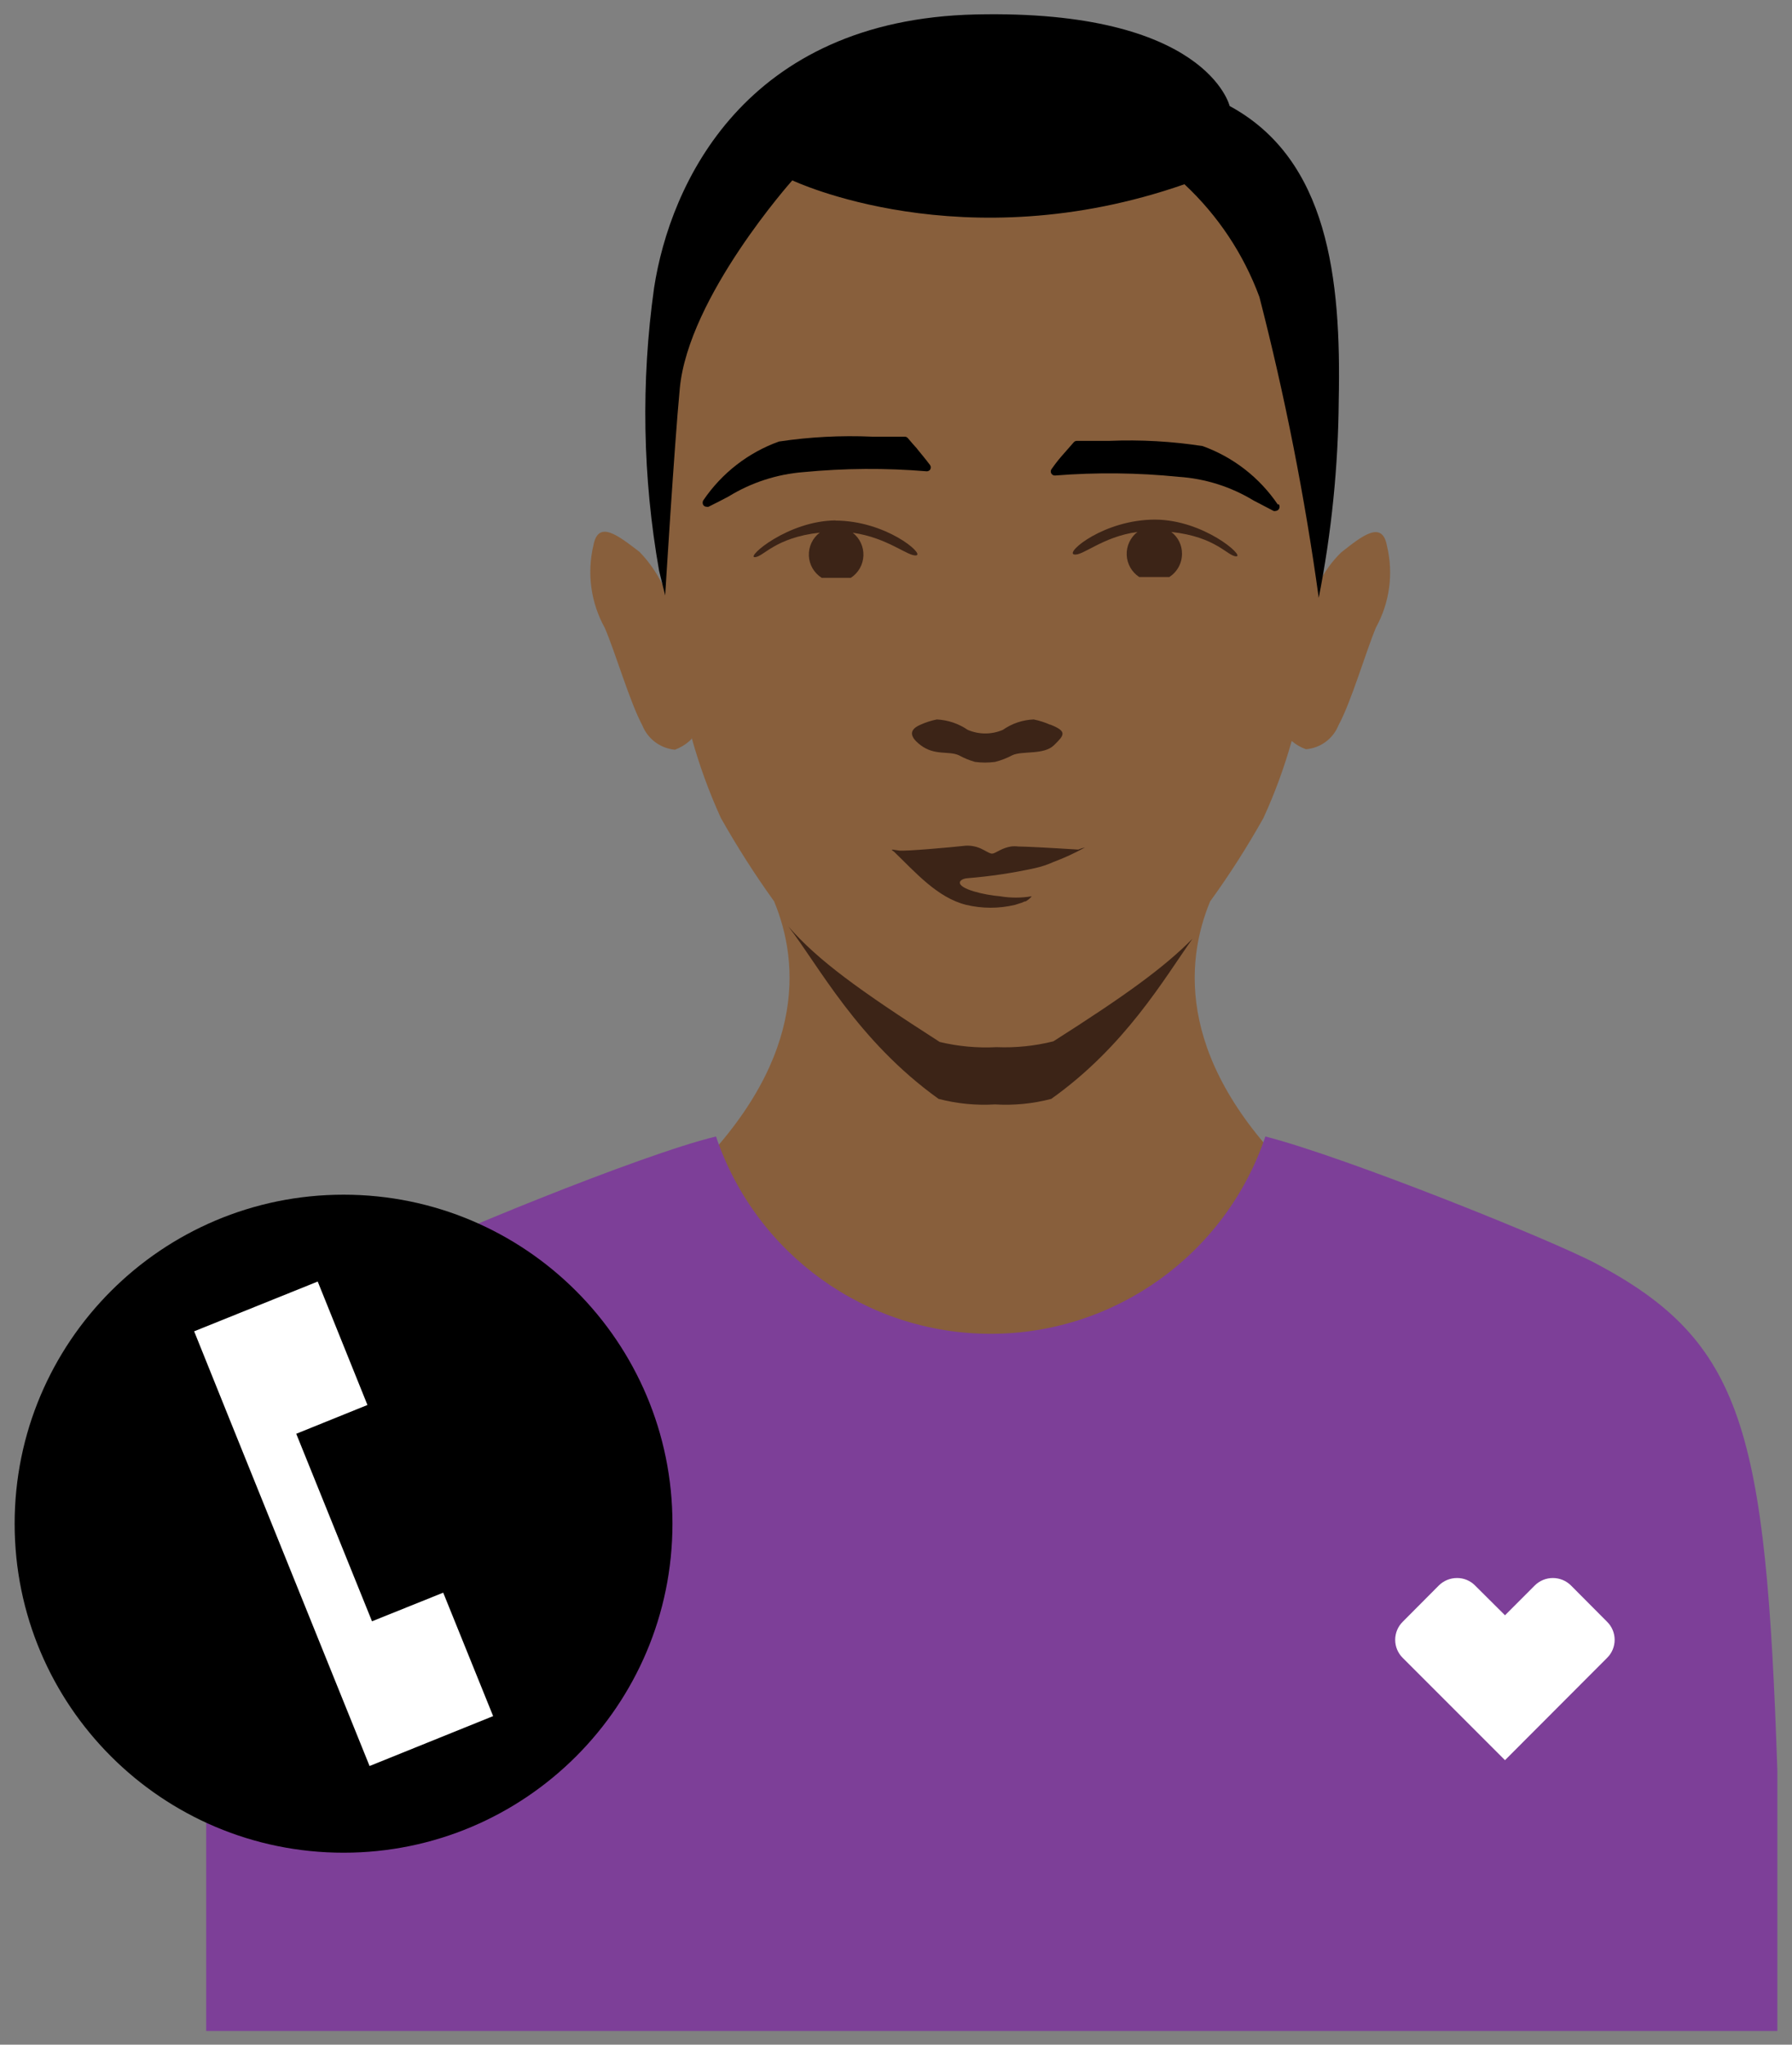 <svg width="64" height="73" viewBox="0 0 64 73" fill="none" xmlns="http://www.w3.org/2000/svg">
<rect x="0" y="0" width="64" height="73" fill="#808080" stroke="none"/>
<g id="Pictogram/onWhite/Accordant_or_remote_counseling1">
<path id="Path" d="M49.535 19.491C49.367 18.556 48.647 19.131 47.892 19.729C47.566 20.049 47.297 20.422 47.096 20.832C47.323 18.812 47.526 16.35 47.358 15.171C46.487 9.283 44.454 3.274 35.582 2.978H35.251C26.065 3.309 24.509 8.203 23.476 15.171C23.296 16.402 23.534 19.044 23.766 21.099C23.545 20.583 23.232 20.111 22.843 19.706C22.082 19.125 21.368 18.545 21.194 19.468C20.956 20.467 21.101 21.52 21.6 22.418C21.978 23.294 22.489 25.054 22.942 25.901C23.137 26.384 23.584 26.718 24.103 26.767C24.29 26.698 24.463 26.596 24.614 26.465L24.701 26.378C24.701 26.378 24.701 26.378 24.701 26.337C24.974 27.319 25.323 28.278 25.746 29.205C26.324 30.23 26.958 31.223 27.645 32.178C28.556 34.367 28.852 37.985 24.399 42.206C20.334 46.044 28.098 51.45 35.472 51.09C42.846 51.45 50.522 46.044 46.469 42.206C42.016 37.996 42.312 34.373 43.218 32.184C43.91 31.229 44.545 30.234 45.122 29.205C45.531 28.316 45.868 27.395 46.132 26.453C46.282 26.584 46.455 26.685 46.643 26.749C47.162 26.707 47.612 26.374 47.805 25.89C48.258 25.059 48.769 23.3 49.14 22.406C49.631 21.518 49.772 20.478 49.535 19.491Z" fill="#885F3C"/>
<path id="Path_2" d="M35.589 37.386C34.908 37.422 34.225 37.359 33.562 37.201C30.659 35.337 29.225 34.297 28.156 33.078C29.213 34.431 30.607 37.143 33.521 39.233C34.178 39.404 34.858 39.471 35.536 39.43C36.212 39.471 36.89 39.405 37.545 39.233C40.176 37.363 41.563 34.965 42.585 33.519C41.563 34.553 40.17 35.557 37.621 37.178C36.957 37.344 36.272 37.414 35.589 37.386Z" fill="#3C2417"/>
<path id="Path_3" d="M37.5 25.872C37.314 25.789 37.119 25.727 36.919 25.686C36.523 25.701 36.14 25.831 35.816 26.058C35.415 26.229 34.963 26.229 34.562 26.058C34.236 25.835 33.854 25.706 33.459 25.686C33.259 25.726 33.064 25.788 32.878 25.872C32.297 26.116 32.681 26.453 32.878 26.604C33.383 26.987 33.883 26.801 34.243 26.964C34.427 27.065 34.621 27.145 34.823 27.202C35.06 27.234 35.3 27.234 35.537 27.202C35.751 27.148 35.958 27.068 36.153 26.964C36.513 26.796 37.279 26.964 37.645 26.604C38.011 26.244 38.127 26.116 37.517 25.872" fill="#3C2417"/>
<path id="Path_4" d="M41.256 18.551C39.438 18.551 38.056 19.712 38.353 19.793C38.649 19.875 39.369 19.16 40.623 18.992C40.37 19.187 40.227 19.493 40.24 19.813C40.252 20.132 40.419 20.426 40.687 20.601H41.761C42.044 20.419 42.215 20.106 42.214 19.77C42.217 19.465 42.075 19.176 41.831 18.992C43.445 19.166 43.84 19.863 44.153 19.863C44.467 19.863 42.992 18.557 41.25 18.551" fill="#3C2417"/>
<path id="Path_5" d="M29.823 18.586C31.634 18.586 33.016 19.776 32.726 19.828C32.436 19.881 31.704 19.196 30.456 19.021C30.708 19.218 30.85 19.524 30.836 19.844C30.822 20.163 30.655 20.456 30.386 20.63H29.347C29.073 20.458 28.902 20.163 28.888 19.841C28.874 19.519 29.02 19.21 29.277 19.016C27.663 19.196 27.262 19.892 26.954 19.892C26.647 19.892 28.145 18.586 29.858 18.58" fill="#3C2417"/>
<path id="Path_6" d="M32.748 16.014C32.655 15.909 32.551 15.799 32.423 15.642C32.394 15.608 32.352 15.589 32.307 15.59H31.145C30.034 15.541 28.919 15.599 27.818 15.764C26.722 16.159 25.779 16.891 25.124 17.855C25.084 17.91 25.084 17.985 25.124 18.04C25.153 18.075 25.196 18.094 25.24 18.093C25.261 18.099 25.283 18.099 25.304 18.093C25.577 17.959 25.809 17.837 26.018 17.727C26.827 17.229 27.743 16.931 28.689 16.856C30.157 16.715 31.633 16.705 33.102 16.827C33.148 16.825 33.19 16.804 33.218 16.769C33.25 16.719 33.25 16.656 33.218 16.606C33.021 16.345 32.899 16.206 32.754 16.026" fill="black"/>
<path id="Path_7" d="M45.639 18.017C44.987 17.053 44.046 16.321 42.951 15.926C41.851 15.756 40.736 15.694 39.624 15.74H38.463C38.418 15.739 38.375 15.758 38.346 15.793L38.021 16.164C37.876 16.327 37.754 16.466 37.557 16.745C37.522 16.791 37.518 16.852 37.545 16.902C37.573 16.953 37.627 16.982 37.684 16.977C39.154 16.86 40.631 16.876 42.097 17.024C43.045 17.087 43.963 17.378 44.774 17.871L45.488 18.243C45.509 18.249 45.531 18.249 45.552 18.243C45.597 18.241 45.639 18.22 45.668 18.185C45.709 18.13 45.709 18.054 45.668 17.999" fill="black"/>
<path id="Path_8" d="M38.509 30.332C37.411 30.263 36.604 30.222 36.366 30.222C36.279 30.211 36.192 30.211 36.105 30.222C35.971 30.245 35.842 30.288 35.722 30.35C35.414 30.501 35.472 30.535 35.141 30.35C35.117 30.34 35.093 30.329 35.071 30.315C34.892 30.225 34.692 30.183 34.491 30.193C33.91 30.257 32.337 30.396 32.11 30.367C31.884 30.338 31.762 30.292 31.93 30.408C32.685 31.134 33.475 32.051 34.508 32.306C35.081 32.442 35.677 32.442 36.25 32.306L36.413 32.254C36.475 32.238 36.535 32.214 36.593 32.185H36.622C36.709 32.139 36.787 32.076 36.848 31.999C36.474 32.062 36.091 32.062 35.716 31.999C35.135 31.952 34.253 31.738 34.282 31.505C34.282 31.465 34.34 31.372 34.555 31.354C35.365 31.289 36.17 31.169 36.964 30.994C37.192 30.944 37.414 30.87 37.626 30.774C38.012 30.63 38.387 30.457 38.747 30.257C38.665 30.274 38.586 30.299 38.509 30.332Z" fill="#3C2417"/>
<path id="Path_9" d="M23.756 21.257C23.756 21.257 24.081 15.932 24.279 13.859C24.593 10.584 28.297 6.439 28.297 6.439C28.297 6.439 34.376 9.342 42.302 6.578C43.496 7.692 44.413 9.07 44.979 10.602C45.89 14.139 46.598 17.726 47.098 21.344C47.554 19.019 47.794 16.658 47.812 14.289C47.905 9.922 47.429 5.69 43.916 3.785C43.916 3.785 43.098 0.33 34.847 0.516C26.596 0.702 23.93 6.584 23.361 10.271C22.888 13.631 22.949 17.045 23.541 20.386L23.756 21.257Z" fill="black"/>
<path id="Path_10" d="M57.02 45.122C55.47 44.291 48.055 41.307 45.192 40.575C43.773 44.785 39.825 47.62 35.382 47.62C30.94 47.62 26.992 44.785 25.572 40.575C22.895 41.214 15.405 44.303 13.826 45.145C8.588 47.909 7.776 51.027 7.363 63.22V72.511H63.477V63.22C63.07 51.027 62.258 47.909 57.02 45.122Z" fill="#7D3F98"/>
<path id="Path_11" d="M52.037 56.339C51.793 56.338 51.559 56.434 51.386 56.606L50.097 57.901C49.925 58.071 49.828 58.303 49.828 58.546C49.828 58.788 49.925 59.02 50.097 59.19L53.75 62.842L57.396 59.19C57.569 59.02 57.666 58.788 57.666 58.546C57.666 58.303 57.569 58.071 57.396 57.901L56.107 56.606C55.749 56.25 55.17 56.25 54.812 56.606L53.75 57.669L52.681 56.606C52.511 56.434 52.279 56.337 52.037 56.339Z" fill="white"/>
<path id="Oval" d="M12.27 66.146C18.757 66.146 24.016 60.887 24.016 54.4C24.016 47.912 18.757 42.653 12.27 42.653C5.782 42.653 0.523 47.912 0.523 54.4C0.523 60.887 5.782 66.146 12.27 66.146Z" fill="black"/>
<path id="Path_12" d="M15.829 56.862L13.286 57.884L10.58 51.189L13.123 50.161L11.347 45.754L6.934 47.531L8.199 50.672L11.416 58.638L13.199 63.051L17.612 61.269L15.829 56.862Z" fill="white"/>
</g>
</svg>
